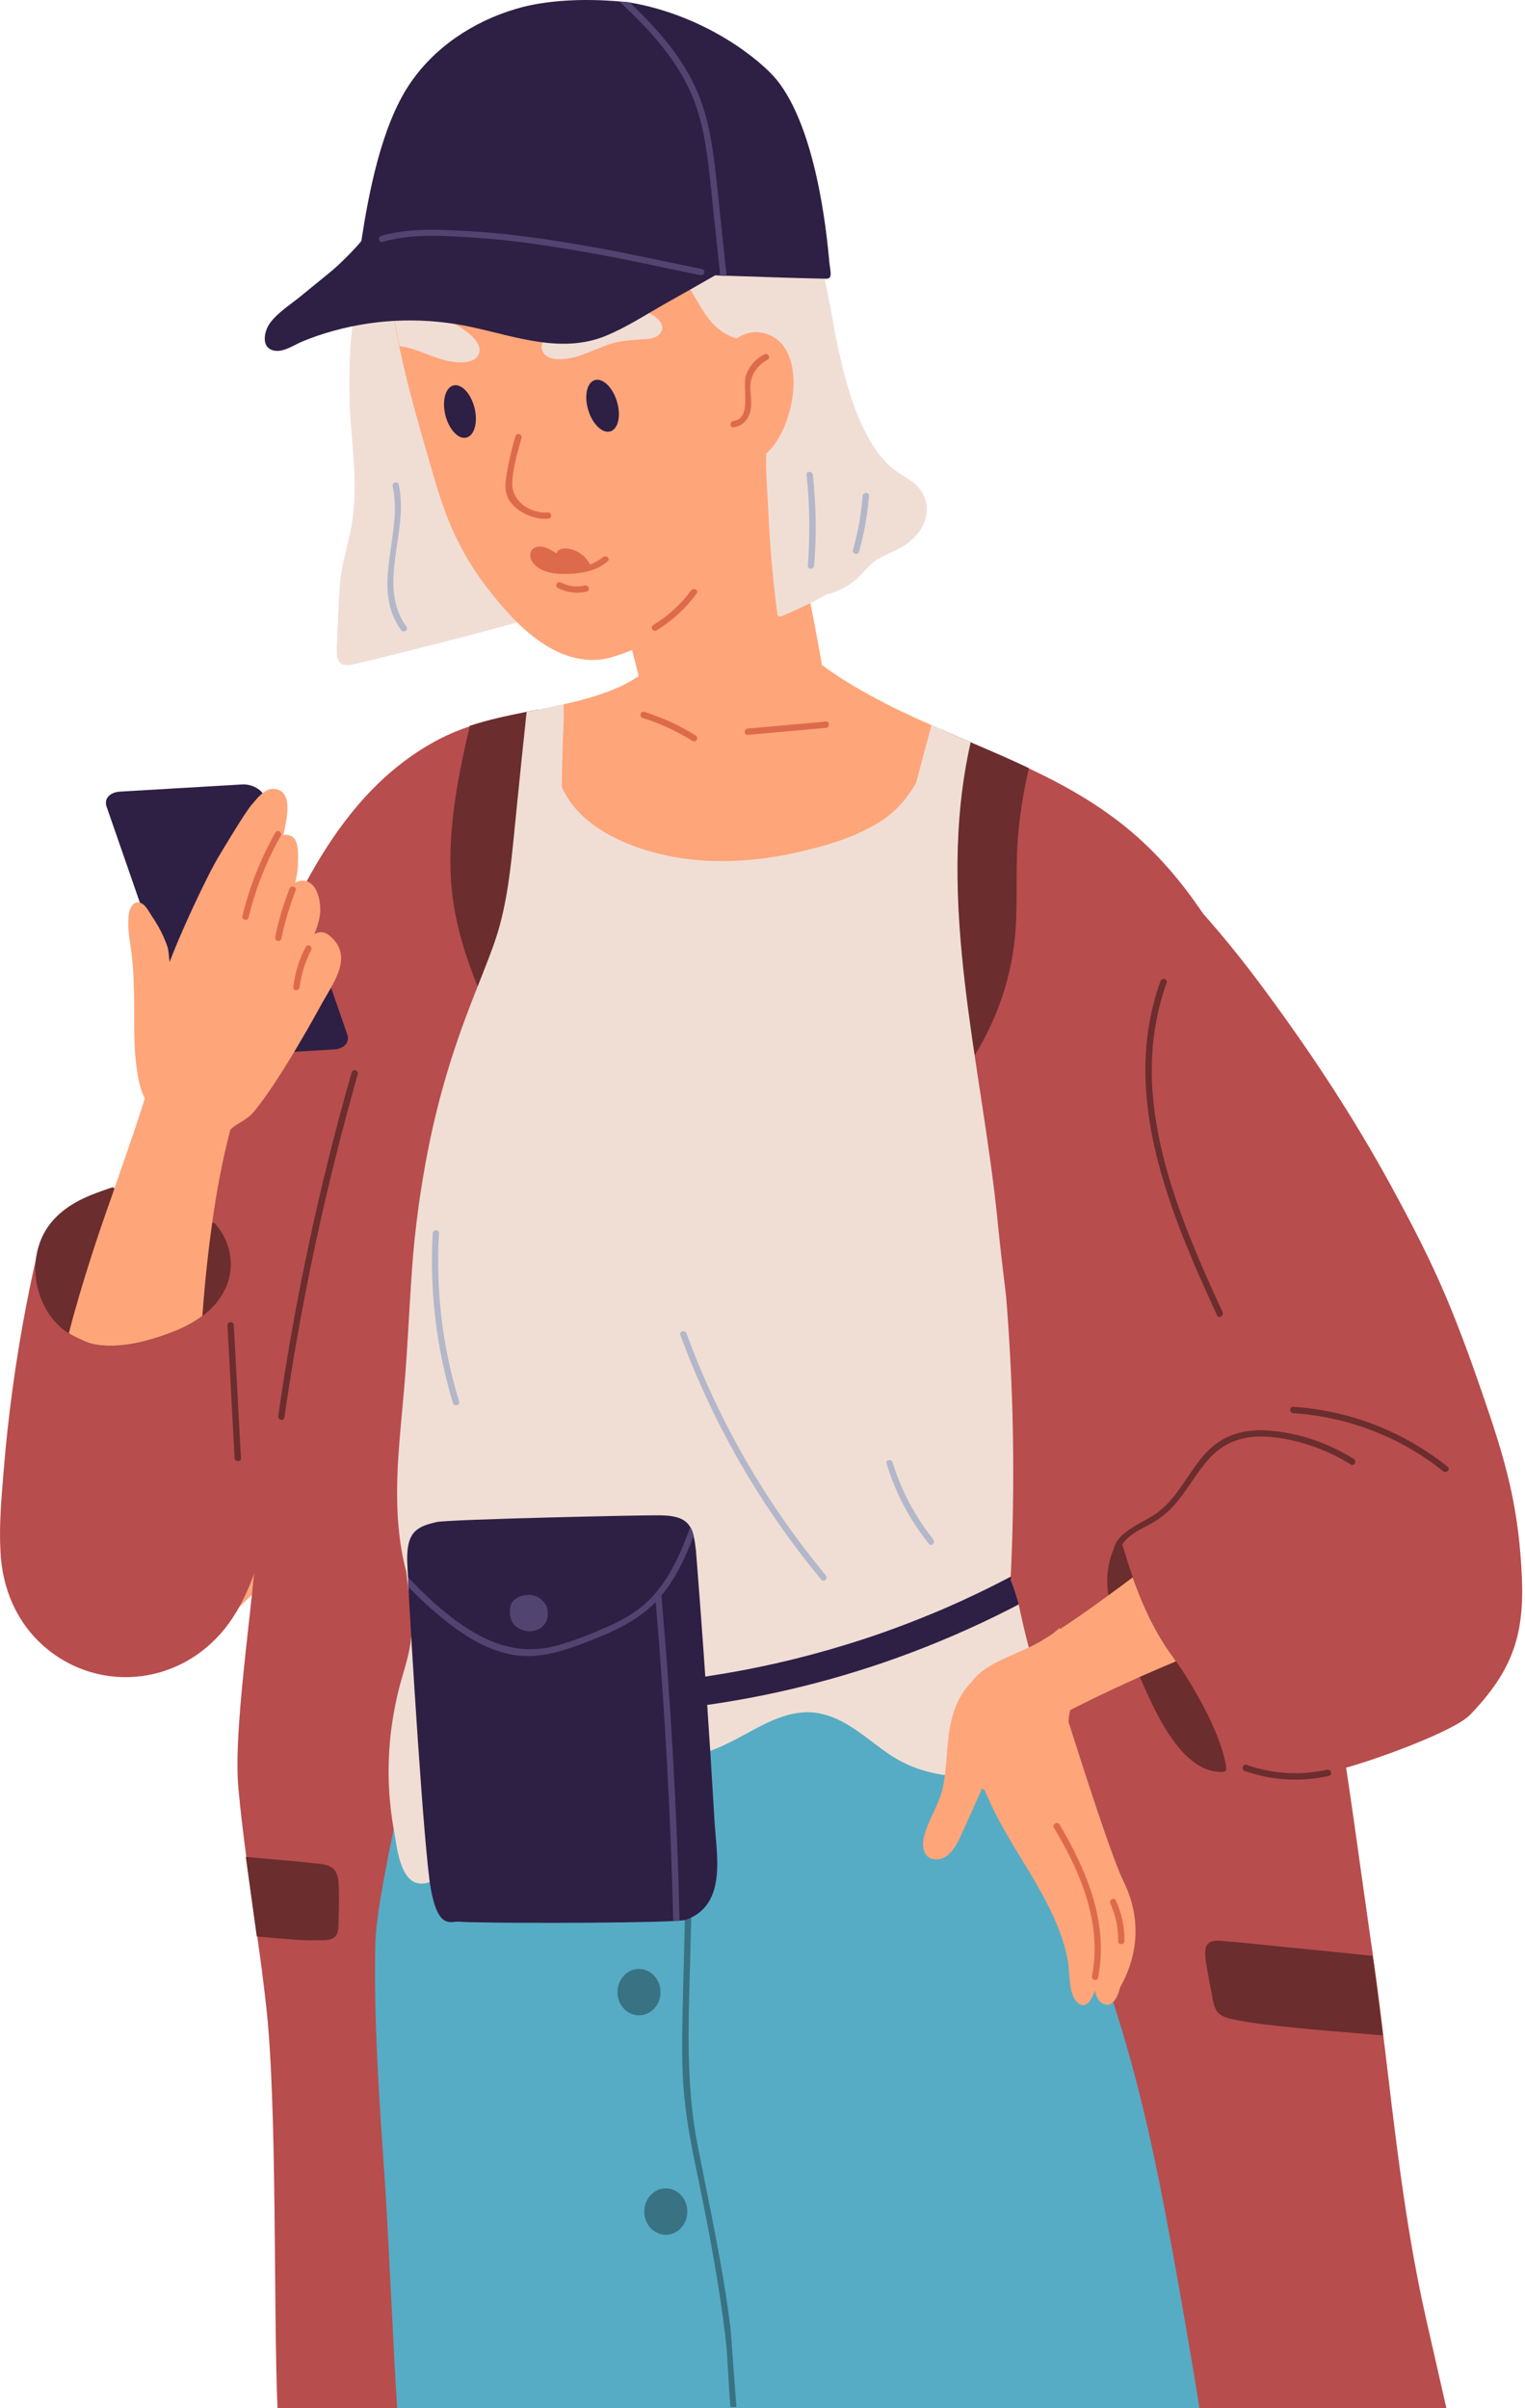 <svg xmlns:xlink="http://www.w3.org/1999/xlink" xmlns="http://www.w3.org/2000/svg" width="209" height="330" viewBox="0 0 209 330" fill="none"><path d="M150.403 111.657C151.588 112.409 152.744 113.248 153.814 114.144C153.959 113.739 154.653 113.797 154.653 114.288C154.653 114.462 154.653 114.664 154.653 114.838C157.168 117.006 159.481 119.435 161.765 121.805C165.523 125.737 168.993 129.901 172.26 134.238C179.083 143.345 185.357 152.77 190.792 162.774C193.452 167.66 196.026 172.604 198.194 177.75C200.333 182.81 202.155 187.985 203.918 193.189C206.723 201.458 208.168 207.327 208.573 216.087C208.92 224.067 207.272 228.953 201.49 234.967C198.975 237.598 184.547 242.57 182.379 242.686C180.037 242.802 182.379 246.155 180.066 245.866C178.505 245.664 176.944 245.259 176.018 243.871C175.093 242.513 174.978 240.749 174.891 239.159C174.631 233.752 173.908 228.432 173.098 223.084C172.202 217.215 171.161 211.374 170.149 205.505C169.137 199.752 168.27 193.941 167.085 188.245C164.801 177.172 160.724 166.532 158.469 155.459C157.37 150.139 157.081 144.79 156.445 139.384C155.78 133.775 154.855 128.166 154.277 122.557C154.045 120.244 153.872 117.931 153.814 115.618C153.785 115.561 153.785 115.532 153.785 115.474V115.214C152.571 114.173 151.299 113.219 149.94 112.38C149.506 112.12 149.94 111.368 150.403 111.657Z" fill="#B84D4D"></path><path d="M46.177 88.471C46.322 85.608 46.379 82.746 46.611 79.913C46.842 77.282 47.651 74.853 48.143 72.251C49.27 66.498 48.056 60.426 47.912 54.615C47.796 49.671 48.027 44.727 49.155 39.899C49.155 39.667 49.184 39.465 49.184 39.234C49.242 38.164 49.328 37.065 49.444 35.995C50.427 27.033 53.405 18.157 59.852 11.883C66.704 5.204 76.708 3.499 85.034 7.575C90.557 6.939 96.368 8.009 100.791 11.652C106.314 16.191 109.292 24.084 111.229 30.907C112.703 36.024 113.657 41.257 114.611 46.519C115.652 51.434 116.953 56.754 119.642 61.062C120.307 62.103 121.088 63.086 122.013 63.924C122.967 64.763 124.094 65.312 125.106 66.064C126.61 67.249 127.333 68.955 126.899 70.834C126.465 72.771 124.962 74.217 123.285 75.142C122.273 75.72 121.145 76.067 120.162 76.703C119.093 77.397 118.399 78.438 117.474 79.276C116.028 80.549 114.091 81.474 112.125 81.647C110.188 82.688 108.366 83.151 107.412 82.254C107.239 82.081 107.817 81.185 108.569 80.115C108.222 79.479 108.019 78.727 107.875 77.918C107.788 77.368 108.627 77.137 108.713 77.686C108.8 78.207 108.887 78.843 109.089 79.392C110.13 77.918 111.258 76.385 111.055 76.125C110.506 76.212 109.928 76.27 109.292 76.241C107.094 76.125 104.579 75.373 102.353 75.865C102.353 75.923 102.324 75.952 102.324 76.01C101.977 77.021 100.589 77.166 99.779 77.368C96.773 78.207 93.766 79.016 90.73 79.855C85.902 81.185 81.073 82.515 76.216 83.816C75.204 84.105 74.192 84.365 73.181 84.654C70.174 85.464 67.138 86.302 64.131 87.112C62.715 87.487 50.572 90.581 48.374 91.044C46.264 91.506 46.09 90.292 46.177 88.471Z" fill="#F0DED5"></path><path d="M5.237 206.518C5.324 204.638 5.497 202.759 5.757 200.909C5.902 199.81 6.104 198.74 6.307 197.642C6.451 196.919 6.509 196.052 6.943 195.416C7.521 194.548 8.504 194.519 9.429 194.808C11.193 195.329 12.928 196.428 14.575 197.266C18.16 199.087 26.198 196.081 29.639 198.191C33.513 200.562 36.548 195.618 40.191 198.336C41.261 199.145 38.833 212.589 38.717 214.093C38.63 215.076 38.023 215.827 37.098 216.03C34.351 218.69 31.662 221.436 28.742 223.865C26.025 226.12 22.902 227.999 19.346 228.462C12.638 229.3 7.723 223.952 6.104 217.909C5.121 214.179 5.063 210.276 5.237 206.518Z" fill="#FFA57A"></path><path d="M8.19 213.774C9.578 216.608 12.816 192.524 15.765 193.565C21.113 195.444 27.127 200.88 35.425 206.864C35.367 215.914 31.811 236.123 32.678 245.115C32.967 248.237 33.343 251.331 33.748 254.424C34.211 258.067 34.731 261.681 35.251 265.324C35.685 268.389 36.09 271.425 36.437 274.518C38.027 288.049 37.452 316.411 38.031 330H198.228C197.273 325.837 196.348 321.673 195.394 317.539C192.532 304.818 191.144 291.865 189.583 278.913C189.149 275.27 188.687 271.627 188.166 268.013C188.079 267.261 187.964 266.539 187.848 265.787C186.721 258.038 184.581 241.906 183.193 234.215C185.13 235.285 187.53 233.492 194.18 227.999C197.447 225.31 201.177 234.042 200.656 230.11C200.309 227.507 199.789 224.934 199.066 222.419C197.852 213.283 195.915 204.262 193.457 195.415C189.93 182.723 185.42 170.32 180.505 158.09C176.168 147.277 171.976 136.146 165.615 126.316C162.637 121.69 159.139 117.411 154.918 113.855C150.725 110.328 145.955 107.61 141.011 105.297C140.924 105.268 140.866 105.239 140.78 105.181C138.235 103.967 135.633 102.868 133.031 101.741C132.077 101.336 131.152 100.931 130.198 100.527C129.359 100.151 128.492 99.775 127.654 99.428C127.596 99.399 127.567 99.399 127.509 99.37C121.785 96.826 116.205 94.05 111.29 90.147C111.318 89.916 111.203 89.627 110.885 89.627C110.798 89.627 110.711 89.627 110.625 89.627C110.48 89.54 110.335 89.569 110.191 89.627C105.189 89.569 100.216 89.453 95.215 89.453C93.017 89.453 91.427 89.974 89.635 91.275C87.9 92.518 86.194 93.646 84.199 94.484C81.944 95.409 79.631 96.045 77.26 96.566C76.885 96.653 76.537 96.739 76.162 96.797C75.352 96.971 74.572 97.115 73.762 97.288C73.213 97.404 72.692 97.491 72.172 97.606C69.541 98.127 66.939 98.676 64.423 99.515C63.007 99.977 61.619 100.556 60.26 101.249C46.093 108.622 39.819 124.408 34.066 138.314C30.944 145.889 27.329 153.175 23.426 160.374C19.668 167.342 15.794 174.281 12.7 181.567C9.751 188.477 7.525 195.733 6.918 203.25C6.629 206.749 6.6 210.536 8.19 213.774Z" fill="#B84D4D"></path><path d="M46.175 88.471C46.32 85.609 46.378 82.746 46.609 79.913C46.84 77.282 47.65 74.853 48.141 72.251C49.269 66.498 48.055 60.426 47.91 54.615C47.794 49.671 48.026 44.727 49.153 39.899C49.153 39.667 49.182 39.465 49.182 39.234C49.24 38.164 49.327 37.066 49.443 35.996C51.264 35.446 53.028 34.724 54.733 33.856C54.531 33.394 54.3 32.902 54.097 32.44C53.866 31.948 54.618 31.485 54.849 32.006C60.4 44.062 63.233 57.101 68.987 69.071C70.433 72.078 71.965 75.056 73.439 78.034C74.365 79.913 75.376 81.821 76.215 83.787C75.203 84.076 74.191 84.336 73.179 84.626C70.172 85.435 67.136 86.273 64.13 87.083C62.713 87.459 50.57 90.552 48.373 91.015C46.262 91.507 46.089 90.292 46.175 88.471Z" fill="#F0DED5"></path><path d="M52.768 299.238C53.173 305.049 54.028 324.218 54.432 330H164.385C163.055 321.673 161.159 310.774 159.569 302.505C157.776 293.138 155.637 283.828 152.687 274.75C146.934 256.969 135.427 239.564 137.22 220.193C137.624 220.106 137.74 219.47 137.249 219.355C137.22 219.355 137.191 219.355 137.162 219.326C137.075 219.239 136.902 219.21 136.757 219.239C131.495 217.967 126.233 216.695 120.971 215.423C101.513 210.681 81.42 205.65 62.02 200.649C62.164 199.984 62.309 199.319 62.454 198.654C62.569 198.104 61.731 197.873 61.615 198.423C58.984 210.334 60.806 206.287 59.678 218.43C58.146 234.967 51.641 257.721 51.438 266.394C51.207 277.352 52.016 288.309 52.768 299.238Z" fill="#56ACC4"></path><path d="M93.561 284.146C93.734 288.281 94.399 292.328 95.237 296.376C97.001 304.789 98.649 313.145 99.574 321.703C99.632 322.137 99.922 327.771 100.095 329.853C100.384 329.853 100.673 329.824 100.934 329.824C100.673 326.961 100.239 320.055 100.095 318.898C99.054 310.485 97.233 302.303 95.613 294.005C93.936 285.419 94.37 276.832 94.602 268.129C95.035 250.724 95.469 233.319 95.903 215.914C95.903 215.365 95.035 215.365 95.035 215.914C94.804 225.658 94.544 235.43 94.312 245.173C94.081 253.962 93.879 262.752 93.647 271.57C93.561 275.762 93.387 279.954 93.561 284.146Z" fill="#397282"></path><path d="M89.799 246.098C88.17 246.098 86.85 244.674 86.85 242.918C86.85 241.161 88.17 239.737 89.799 239.737C91.428 239.737 92.748 241.161 92.748 242.918C92.748 244.674 91.428 246.098 89.799 246.098Z" fill="#2E1F44"></path><path d="M87.574 276.165C85.946 276.165 84.625 274.741 84.625 272.985C84.625 271.229 85.946 269.805 87.574 269.805C89.203 269.805 90.523 271.229 90.523 272.985C90.523 274.741 89.203 276.165 87.574 276.165Z" fill="#397282"></path><path d="M91.248 306.233C89.62 306.233 88.299 304.809 88.299 303.053C88.299 301.296 89.62 299.873 91.248 299.873C92.877 299.873 94.197 301.296 94.197 303.053C94.197 304.809 92.877 306.233 91.248 306.233Z" fill="#397282"></path><path d="M111.28 100.151C111.164 100.266 111.078 100.382 110.962 100.498C110.817 100.584 110.644 100.671 110.499 100.729C110.413 100.758 110.297 100.787 110.21 100.845C109.661 101.018 109.083 101.163 108.504 101.278C108.071 101.365 107.637 101.423 107.232 101.51C107.059 101.539 106.914 101.539 106.741 101.567C105.613 101.683 104.486 101.741 103.387 101.799C101.363 101.886 99.368 101.943 97.373 102.146C94.858 102.406 92.372 102.811 89.856 103.013C89.625 101.857 89.365 100.729 89.133 99.573C88.266 95.583 87.312 91.622 86.271 87.719C86.242 87.632 86.242 87.574 86.213 87.487C85.722 85.666 85.057 83.787 84.71 81.936C84.421 80.317 85.057 79.103 85.866 77.802C87.803 74.65 89.943 71.644 91.331 68.117C92.776 64.445 93.528 60.455 93.933 56.465C94.395 52.157 94.569 47.82 94.569 43.455C94.54 38.626 94.28 33.769 93.817 28.999C93.788 28.796 93.788 28.623 93.759 28.421C93.759 28.276 93.788 28.189 93.846 28.131C93.644 27.64 94.309 27.206 94.511 27.698C97.229 34.347 99.715 41.142 101.941 47.994C106.365 61.553 109.863 75.46 112.379 89.598C112.899 92.576 113.391 95.554 113.824 98.532C112.812 98.821 111.945 99.399 111.28 100.151Z" fill="#FFA57A"></path><path d="M53.4 32.206C53.689 29.604 54.353 27.349 55.597 25.643C59.124 20.7 66.323 20.035 72.279 19.572C78.582 19.052 86.041 19.659 91.216 23.62C93.153 25.094 95.235 26.713 96.623 28.708C97.172 29.489 97.577 30.327 97.837 31.252C99.254 36.283 100.092 41.169 100.497 45.853C101.914 61.928 98.213 75.083 95.206 79.593C93.5 82.137 95.206 83.612 92.72 85.78C90.811 87.428 84.885 90.088 82.34 90.377C76.008 91.042 70.949 85.809 67.393 81.356C63.258 76.181 61.235 71.555 59.413 65.195C57.996 60.251 56.117 54.093 54.816 47.963C54.787 47.819 54.758 47.645 54.729 47.501C54.469 46.2 54.209 44.928 54.007 43.684C53.978 43.482 53.949 43.28 53.92 43.077C53.313 39.116 53.053 35.387 53.4 32.206Z" fill="#FFA57A"></path><path d="M127.506 99.342C127.564 99.371 127.593 99.371 127.651 99.4C128.489 99.776 129.356 100.152 130.195 100.499C131.149 100.904 132.074 101.308 133.028 101.713C135.63 102.841 138.232 103.939 140.777 105.154C140.863 105.182 140.921 105.24 141.008 105.269C140.285 108.392 139.765 111.543 139.504 114.752C139.186 118.8 139.447 122.848 139.215 126.895C138.839 133.69 136.555 140.224 132.768 145.861C133.115 147.076 133.288 148.348 133.173 149.678C133.144 150.227 132.276 150.227 132.305 149.678C132.392 148.695 132.305 147.741 132.103 146.816C131.756 147.191 131.12 146.7 131.438 146.266C131.583 146.093 131.698 145.89 131.814 145.717C130.946 142.941 129.212 140.368 127.969 137.737C126.147 133.834 125.771 129.555 125.54 125.305C125.077 116.574 125.742 107.842 127.506 99.342Z" fill="#6B2D2D"></path><path d="M64.394 99.458C66.909 98.619 69.54 98.07 72.142 97.549C72.692 97.434 73.212 97.347 73.732 97.231C73.443 102.522 73.067 107.813 72.721 113.075C72.374 118.568 72.2 124.119 71.651 129.613C71.333 132.909 70.552 136.523 67.719 138.489C68.355 140.194 68.962 141.929 69.511 143.664C69.685 144.184 68.846 144.416 68.673 143.895C68.152 142.218 67.545 140.541 66.909 138.922C66.533 138.922 66.302 138.402 66.62 138.171C65.84 136.176 65.03 134.152 64.307 132.128C62.948 128.312 62.023 124.38 61.792 120.332C61.416 113.306 62.775 106.31 64.394 99.458Z" fill="#6B2D2D"></path><path d="M80.619 56.197C80.029 54.257 80.43 52.416 81.514 52.087C82.599 51.757 83.957 53.062 84.547 55.002C85.137 56.942 84.736 58.782 83.651 59.112C82.567 59.442 81.209 58.137 80.619 56.197Z" fill="#2E1F44"></path><path d="M61.04 56.897C61.532 58.863 62.833 60.251 63.931 59.962C65.03 59.673 65.522 57.851 65.03 55.885C64.538 53.919 63.237 52.532 62.139 52.821C61.04 53.11 60.549 54.931 61.04 56.897Z" fill="#2E1F44"></path><path d="M29.032 144.79L45.772 143.807C47.16 143.72 47.969 142.824 47.594 141.754L36.318 109.257C35.942 108.216 34.554 107.407 33.167 107.494L16.427 108.477C15.039 108.563 14.229 109.46 14.605 110.529L25.881 143.026C26.228 144.096 27.644 144.877 29.032 144.79Z" fill="#2E1F44"></path><path d="M69.481 64.705C69.771 63.028 70.146 61.409 70.638 59.79C70.782 59.241 71.621 59.472 71.476 60.022C70.927 61.93 70.349 63.953 70.204 65.948C70.002 68.637 72.604 70.401 75.119 70.227C75.669 70.198 75.669 71.066 75.119 71.095C73.067 71.239 70.407 70.054 69.539 68.059C69.077 67.018 69.308 65.804 69.481 64.705Z" fill="#DD6B4B"></path><path d="M76.883 79.826C77.924 80.347 79.022 80.491 80.15 80.231C80.699 80.115 80.93 80.954 80.381 81.07C79.022 81.388 77.692 81.214 76.449 80.578C75.958 80.318 76.391 79.566 76.883 79.826Z" fill="#DD6B4B"></path><path d="M76.445 44.609C77.978 43.511 79.857 43.019 81.678 42.701C82.719 42.528 83.789 42.325 84.859 42.325C84.887 42.325 84.887 42.325 84.916 42.325C86.651 42.181 88.733 42.441 90.092 43.655C90.901 44.378 91.046 45.419 90.063 46.055C89.398 46.459 88.53 46.459 87.808 46.517C86.622 46.604 85.437 46.662 84.28 46.951C82.083 47.5 80.117 48.773 77.891 49.119C76.763 49.293 74.855 49.408 74.335 48.079C73.814 46.749 75.549 45.274 76.445 44.609Z" fill="#F0DED5"></path><path d="M54.878 43.02C54.907 43.02 54.936 43.02 54.936 43.02C56.006 43.02 57.105 43.164 58.145 43.309C59.996 43.569 61.875 44.003 63.436 45.072C64.362 45.709 66.154 47.125 65.634 48.455C65.142 49.785 63.234 49.727 62.106 49.583C59.851 49.294 57.856 48.079 55.659 47.588C55.37 47.53 55.052 47.472 54.763 47.443C54.502 46.142 54.242 44.87 54.04 43.627C54.011 43.425 53.982 43.222 53.953 43.02C54.242 42.991 54.56 42.991 54.878 43.02Z" fill="#F0DED5"></path><path d="M55.6 24.082C59.128 19.485 66.327 18.878 72.282 18.415C76.417 18.097 81.014 18.242 85.148 19.398C88.386 17.23 92.868 17.519 96.395 19.022C100.529 20.786 103.681 24.226 105.994 27.754C108.393 31.425 110.128 35.82 109.984 40.157C109.984 40.59 109.926 41.053 109.81 41.487C110.157 41.429 110.533 41.747 110.273 42.094C108.596 44.32 106.37 46.17 103.536 46.546C100.703 46.893 98.39 45.534 96.8 43.25C95.181 40.937 91.22 33.42 90.15 32.408C88.155 30.529 85.727 29.112 83.067 28.216C77.4 26.279 71.242 26.568 65.459 27.869C62.655 28.505 59.995 29.604 57.191 30.24C55.889 30.529 54.588 30.529 53.374 30.182C53.692 27.754 54.386 25.672 55.6 24.082Z" fill="#F0DED5"></path><path d="M75.029 108.074C75.087 104.546 75.174 100.73 76.013 97.29C76.041 97.116 76.099 96.914 76.157 96.74C76.533 96.653 76.88 96.596 77.256 96.509C79.626 95.989 81.939 95.353 84.195 94.427C86.189 93.618 87.895 92.49 89.63 91.218C91.394 89.917 93.013 89.425 95.21 89.397C100.212 89.368 105.185 89.483 110.186 89.57C110.302 89.512 110.475 89.483 110.62 89.57C110.707 89.57 110.794 89.57 110.88 89.57C111.198 89.57 111.343 89.859 111.285 90.091C116.258 94.022 121.896 96.827 127.649 99.371C128.488 99.747 129.355 100.123 130.193 100.47C130.136 100.759 130.107 101.048 130.078 101.337C129.095 109.201 127.562 117.007 125.828 124.756C124.931 128.746 124.006 132.764 123.081 136.754C122.243 140.281 121.317 143.809 119.814 147.134C117.067 153.176 112.413 159.45 106.63 162.891C101.05 166.215 94.429 166.071 89.514 161.676C84.166 156.906 82.229 149.215 80.291 142.594C78.123 135.193 76.475 127.647 75.637 120.014C75.145 116.053 74.943 112.064 75.029 108.074Z" fill="#FFA57A"></path><path d="M54.505 201.109C54.737 196.57 55.286 192.089 55.604 187.55C55.951 183.068 56.327 174.337 56.818 169.856C59.392 145.541 66.33 134.872 68.499 126.777C69.829 121.833 70.205 116.658 70.725 111.569C71.188 106.886 71.679 102.231 72.171 97.547C73.876 97.2 75.582 96.882 77.259 96.506C77.201 97.345 77.288 98.357 77.259 98.79C77.201 99.918 77.143 101.046 77.115 102.173C77.057 104.052 76.999 105.932 76.999 107.811C79.746 114.287 88.65 117.178 95.069 117.814C99.55 118.248 104.06 117.901 108.455 116.976C112.618 116.08 117.071 114.865 120.685 112.552C122.795 111.194 124.356 109.372 125.542 107.29C126.236 104.66 126.959 102.029 127.652 99.397C129.445 100.178 131.237 100.959 133.03 101.71C128.057 123.712 134.678 146.061 136.789 168.005C137.078 171.07 137.858 177.373 137.887 177.662C138.928 190.412 139.13 203.22 138.523 215.999C138.523 216.173 138.523 216.317 138.494 216.491C138.437 217.821 138.35 219.179 138.263 220.509C138.09 223.025 137.916 225.569 137.685 228.084C137.656 228.258 137.569 228.46 137.367 228.489C132.481 229.559 127.71 228.402 123.027 227.101C122.419 226.928 121.812 226.754 121.205 226.581C119.499 226.118 117.765 225.656 116.03 225.309C114.816 225.077 113.572 224.875 112.329 224.788C109.554 224.586 106.778 224.731 104.003 225.02C98.422 225.627 92.929 226.87 87.32 227.217C82.058 227.535 77.086 226.812 72.257 224.644C69.279 223.314 66.417 221.839 63.179 221.348C61.791 221.145 60.143 220.827 59.478 219.613C57.397 219.642 56.269 217.242 55.662 215.247C55.517 214.814 55.431 214.38 55.344 214.004C54.419 209.783 54.303 205.417 54.505 201.109Z" fill="#F0DED5"></path><path d="M102.492 99.832C106.048 99.514 109.633 99.196 113.19 98.878C113.739 98.82 113.739 99.687 113.19 99.745C109.633 100.063 106.048 100.381 102.492 100.699C101.914 100.757 101.914 99.89 102.492 99.832Z" fill="#DD6B4B"></path><path d="M88.299 97.548C90.785 98.329 93.127 99.398 95.353 100.786C95.816 101.075 95.382 101.827 94.919 101.538C92.78 100.208 90.496 99.138 88.067 98.387C87.547 98.213 87.778 97.375 88.299 97.548Z" fill="#DD6B4B"></path><path d="M53.493 238.088C53.724 235.92 54.1 233.78 54.621 231.641C55.141 229.501 55.922 227.42 56.24 225.251C56.731 221.897 56.008 218.573 55.661 215.248C55.546 214.091 55.459 212.935 55.488 211.778C55.575 208.396 56.587 205.013 59.362 202.873C62.196 200.705 65.867 200.156 69.308 199.635C78.357 198.334 87.493 197.611 96.629 197.669C105.795 197.727 115.046 198.594 124.038 200.474C127.768 201.254 131.613 202.44 134.388 205.186C135.574 206.372 136.528 207.817 137.048 209.407C137.511 210.911 137.569 212.501 137.8 214.033C137.916 214.756 138.06 215.45 138.32 216.086C138.378 216.202 138.436 216.346 138.494 216.462C138.841 217.127 139.506 219.411 139.593 219.787C141.269 227.853 143.785 235.688 147.139 243.205C147.254 243.495 147.11 243.87 146.763 243.841C142.05 243.726 137.308 243.639 132.596 243.495C128.577 243.379 125.108 242.598 121.754 240.314C118.892 238.348 116.203 235.717 112.733 234.879C108.917 233.925 105.39 235.862 102.123 237.654C98.856 239.447 95.733 240.921 91.946 240.979C89.575 241.008 87.262 240.864 84.92 241.268C82.781 241.644 80.67 242.338 78.675 243.263C74.656 245.085 71.1 247.774 67.747 250.607C66.012 252.081 64.306 253.614 62.571 255.146C61.328 256.245 59.969 257.748 58.292 258.066C54.852 258.702 54.418 253.151 54.013 250.954C53.233 246.733 53.059 242.396 53.493 238.088Z" fill="#F0DED5"></path><path d="M73.728 74.91C74.537 74.794 75.405 75.257 76.243 75.835C76.417 75.373 76.908 75.083 77.718 75.17C79.077 75.315 80.233 76.153 80.869 77.338C81.534 77.107 82.141 76.76 82.662 76.327C83.095 75.98 83.703 76.587 83.269 76.934C81.765 78.206 79.915 78.553 78.007 78.64C76.388 78.726 74.046 78.553 73.005 77.049C72.398 76.269 72.6 75.055 73.728 74.91Z" fill="#DD6B4B"></path><path d="M76.098 231.15C76.185 231.15 76.3 231.15 76.387 231.15C76.185 230.658 76.011 230.167 75.809 229.675C75.606 229.155 76.445 228.923 76.647 229.444C76.879 230.022 77.11 230.571 77.312 231.15C90.438 231.179 103.506 229.213 116.054 225.338C120.622 223.951 125.075 222.274 129.469 220.395C132.476 219.093 135.425 217.677 138.345 216.144C138.403 216.116 138.49 216.087 138.547 216.029C138.547 216.202 138.547 216.347 138.519 216.52C138.865 217.185 139.53 219.469 139.617 219.845C139.184 220.076 138.75 220.308 138.287 220.539C133.343 223.054 128.255 225.252 123.051 227.131C113.365 230.629 103.275 232.971 93.011 234.128C88.241 234.677 83.442 234.908 78.642 234.908C79.162 236.614 79.625 238.349 80.001 240.112C80.117 240.662 79.278 240.893 79.162 240.344C78.758 238.522 78.295 236.701 77.717 234.908C77.514 234.908 77.283 234.908 77.081 234.908C76.531 234.908 76.531 234.041 77.081 234.041C77.197 234.041 77.312 234.041 77.428 234.041C77.197 233.347 76.965 232.682 76.705 232.017C76.503 232.017 76.3 232.017 76.098 232.017C75.52 231.988 75.52 231.121 76.098 231.15Z" fill="#2E1F44"></path><path d="M105.066 61.149C105.211 59.357 106.483 58.721 107.813 57.882C109.085 57.102 109.981 58.518 110.878 59.472C112.294 61.005 113.508 62.711 114.694 64.445C116.776 67.51 118.857 67.481 118.973 68.03C119.349 69.996 120.043 72.367 119.811 74.42C119.609 76.241 118.25 77.629 117.036 78.728C114.116 81.388 110.531 82.949 107.032 84.481C106.859 84.568 106.57 84.394 106.541 84.192C105.876 79.104 105.442 74.015 105.24 68.869C105.095 66.353 104.864 63.665 105.066 61.149Z" fill="#F0DED5"></path><path d="M99.866 46.778C100.039 46.547 100.3 46.605 100.473 46.778C101.745 45.593 103.596 45.13 105.388 45.882C108.424 47.125 108.973 50.883 108.684 53.775C108.366 56.926 106.92 61.147 104.029 62.882C102.873 63.576 101.34 63.72 100.184 62.911C98.97 62.044 98.594 60.367 98.247 59.008C97.206 54.816 97.061 50.305 99.866 46.778Z" fill="#FFA57A"></path><path d="M100.531 57.681C103.076 57.363 101.717 53.142 102.208 51.523C102.613 50.222 103.538 49.181 104.752 48.545C105.244 48.285 105.678 49.036 105.186 49.297C104.059 49.904 103.22 50.887 102.931 52.13C102.642 53.402 103.104 54.703 102.902 56.004C102.7 57.363 101.89 58.375 100.502 58.548C99.982 58.635 99.982 57.768 100.531 57.681Z" fill="#DD6B4B"></path><path d="M89.547 85.636C91.571 84.393 93.335 82.803 94.722 80.895C95.04 80.461 95.792 80.895 95.474 81.329C93.971 83.381 92.12 85.058 89.981 86.388C89.489 86.677 89.055 85.926 89.547 85.636Z" fill="#DD6B4B"></path><path d="M37.068 44.177C38.109 42.818 39.699 41.806 41.029 40.737C42.475 39.551 43.949 38.366 45.424 37.152C46.869 35.966 49.471 33.22 49.529 32.988C50.541 26.367 52.276 17.376 56.035 11.68C59.446 6.505 64.853 2.949 70.722 1.214C74.769 -0 80.002 -0.231 84.946 0.202C85.409 0.231 85.9 0.26 86.363 0.347C96.858 2.168 104.375 8.355 106.486 10.986C111.805 17.636 113.28 31.543 113.656 35.908C113.8 37.267 114.176 38.279 113.135 38.192C109.724 38.135 104.924 37.961 99.633 37.788C99.344 37.788 99.055 37.759 98.766 37.759C98.506 37.759 98.275 37.73 98.014 37.73C95.788 39.002 93.562 40.274 91.336 41.517C88.56 43.078 85.814 44.9 82.865 46.085C76.938 48.427 70.779 46.172 64.882 44.871C58.55 43.454 51.958 43.599 45.713 45.334C44.238 45.738 42.793 46.23 41.405 46.808C40.364 47.242 39.034 48.167 37.849 48.08C35.652 47.907 36.143 45.362 37.068 44.177Z" fill="#2E1F44"></path><path d="M52.248 32.325C56.035 31.226 60.141 31.458 64.044 31.66C68.092 31.891 72.111 32.383 76.1 32.99C84.369 34.291 88.012 35.216 96.223 36.864C96.772 36.98 96.541 37.818 95.992 37.703C88.157 36.112 84.89 35.274 76.997 34.002C72.978 33.337 68.959 32.817 64.882 32.556C60.835 32.296 56.44 31.978 52.508 33.135C51.93 33.337 51.699 32.498 52.248 32.325Z" fill="#524470"></path><path d="M55.945 211.807C56.35 209.581 57.738 209.06 59.819 208.569C61.467 208.193 88.818 207.586 90.611 207.643C92.808 207.701 93.964 208.164 94.6 209.263C94.803 209.61 94.947 210.014 95.063 210.477C95.207 211.055 95.294 211.72 95.381 212.501C96.364 224.846 97.203 237.22 97.925 249.566C98.186 254.134 99.689 261.015 94.022 263.068C93.906 263.096 93.617 263.154 93.155 263.183C92.895 263.212 92.606 263.212 92.287 263.241C86.1 263.559 65.775 263.559 62.913 263.328C61.757 263.241 60.08 264.484 59.039 258.817C58.085 253.556 56.234 222.88 55.974 217.445C55.945 217.069 55.945 216.809 55.945 216.693C55.945 216.491 55.945 216.317 55.916 216.115C55.858 214.698 55.685 213.195 55.945 211.807Z" fill="#2E1F44"></path><path d="M55.922 216.116C55.922 216.318 55.951 216.492 55.951 216.694C55.951 216.81 55.98 217.07 55.98 217.446C56.992 218.516 58.032 219.527 59.131 220.482C62.167 223.141 65.665 225.744 69.655 226.64C73.992 227.623 78.155 225.917 82.116 224.327C85.036 223.141 87.696 221.725 89.864 219.528C91.107 234.07 91.917 248.642 92.264 263.242C92.582 263.213 92.871 263.213 93.131 263.184C92.784 248.324 91.946 233.463 90.645 218.631C90.876 218.371 91.079 218.082 91.31 217.793C92.958 215.567 94.085 213.022 95.068 210.449C94.953 209.958 94.808 209.553 94.606 209.235C93.334 212.733 91.83 216.26 89.228 218.978C87.58 220.713 85.556 221.898 83.388 222.852C81.104 223.864 78.675 224.847 76.247 225.512C70.696 227.016 65.983 224.818 61.646 221.436C59.825 220.019 58.119 218.429 56.529 216.752C56.327 216.578 56.124 216.347 55.922 216.116Z" fill="#524470"></path><path d="M84.92 0.233C89.777 4.773 94.114 9.572 95.906 16.193C96.976 20.125 97.265 24.23 97.699 28.278C98.046 31.458 98.364 34.61 98.711 37.79C99 37.79 99.289 37.819 99.578 37.819C99.202 34.263 98.826 30.706 98.451 27.121C98.017 23.218 97.699 19.257 96.6 15.47C94.837 9.283 90.818 4.657 86.337 0.378C85.845 0.32 85.382 0.262 84.92 0.233Z" fill="#524470"></path><path d="M94.086 182.724C98.51 194.78 104.986 205.998 113.168 215.857C113.515 216.291 112.908 216.898 112.561 216.464C104.263 206.461 97.729 195.127 93.248 182.955C93.045 182.406 93.884 182.204 94.086 182.724Z" fill="#B3B7C9"></path><path d="M122.326 200.389C123.512 204.234 125.391 207.79 127.906 210.942C128.253 211.375 127.646 211.983 127.299 211.549C124.697 208.282 122.731 204.61 121.517 200.591C121.314 200.071 122.153 199.84 122.326 200.389Z" fill="#B3B7C9"></path><path d="M59.3 168.99C59.329 168.441 60.196 168.441 60.167 168.99C59.705 176.796 60.63 184.545 62.914 192.033C63.087 192.582 62.249 192.785 62.076 192.264C59.791 184.718 58.866 176.854 59.3 168.99Z" fill="#B3B7C9"></path><path d="M70.55 219.182C71.215 218.632 72.169 218.459 73.008 218.603C74.135 218.806 75.09 219.875 75.061 220.945C75.147 221.668 74.916 222.42 74.251 222.969C72.835 224.126 70.261 223.432 69.943 221.552C69.799 220.656 69.828 219.76 70.55 219.182Z" fill="#524470"></path><path d="M25.216 221.522C26.285 215.335 26.43 209.032 25.621 202.816C25.563 202.266 26.43 202.266 26.488 202.816C27.297 209.119 27.124 215.479 26.054 221.753C25.939 222.302 25.1 222.071 25.216 221.522Z" fill="#DD6B4B"></path><path d="M159.046 134.44C159.22 133.92 160.058 134.151 159.885 134.672C154.362 150.053 161.157 165.867 167.546 179.803C167.777 180.295 167.026 180.757 166.794 180.237C160.318 166.128 153.437 150.053 159.046 134.44Z" fill="#6B2D2D"></path><path d="M177.234 192.784C184.983 193.275 192.326 196.138 198.398 200.995C198.831 201.342 198.224 201.949 197.791 201.602C191.921 196.918 184.751 194.143 177.234 193.651C176.685 193.622 176.685 192.755 177.234 192.784Z" fill="#6B2D2D"></path><path d="M158.435 207.412C161.268 205.417 162.685 202.092 164.882 199.519C167.224 196.773 170.231 195.761 173.816 196.021C177.979 196.339 182.027 197.727 185.554 199.924C186.017 200.213 185.583 200.965 185.121 200.676C181.911 198.681 178.297 197.38 174.539 196.946C170.925 196.541 167.889 197.322 165.489 200.126C163.726 202.179 162.483 204.608 160.632 206.574C159.649 207.615 158.522 208.395 157.249 209.06C155.544 209.927 152.595 211.431 153.722 213.859C153.954 214.351 153.202 214.814 152.97 214.293C151.207 210.506 156.151 209.002 158.435 207.412Z" fill="#6B2D2D"></path><path d="M152.859 211.75C153.061 211.345 153.668 211.143 153.813 211.634C154.275 213.167 154.738 214.67 155.258 216.144C156.53 219.73 158.063 223.199 160.289 226.379C160.578 226.813 160.896 227.247 161.185 227.651C163.672 231.208 167.546 237.915 168.066 242.368C168.095 242.599 167.835 242.801 167.632 242.801C161.908 243.119 158.207 234.33 156.212 229.791C155.952 229.213 155.692 228.634 155.432 228.085C154.044 225.165 152.454 222.332 151.991 219.094C151.962 218.949 151.933 218.775 151.904 218.602C151.557 216.376 151.789 213.947 152.859 211.75Z" fill="#6B2D2D"></path><path d="M136.414 228.665C137.512 231.585 138.64 234.505 139.738 237.396C139.854 237.685 140.143 237.859 140.403 237.685C145.55 234.794 150.812 232.192 156.189 229.792C157.837 229.069 159.514 228.347 161.162 227.653C160.873 227.219 160.555 226.785 160.266 226.381C158.04 223.171 156.507 219.731 155.235 216.146C154.108 216.984 153.009 217.823 151.881 218.632C147.024 222.188 142.051 225.6 136.616 228.173C136.471 228.231 136.356 228.491 136.414 228.665Z" fill="#FFA57A"></path><path d="M126.636 251.648C127.243 249.306 128.689 247.34 129.209 244.97C129.701 242.686 129.701 240.315 129.99 238.002C130.221 236.065 130.684 234.128 131.667 232.422C132.072 231.728 132.534 231.092 133.113 230.543C134.442 228.634 136.784 227.651 138.837 226.726C141.092 225.714 143.463 224.76 145.227 223.054C145.284 223.488 145.487 223.893 145.92 224.211C146.296 224.471 146.643 224.673 147.048 224.818C147.395 225.946 147.742 227.073 148.089 228.23C148.233 231.526 146.499 233.26 146.441 235.949C147.742 239.997 152.137 254.019 154.016 257.893C156.358 262.693 156.097 267.781 153.495 272.349C153.206 273.737 152.281 275.472 150.864 274.373C150.402 273.997 150.199 273.39 150.055 272.783C149.679 273.824 148.985 275.269 147.915 274.604C146.383 273.65 146.643 270.412 146.383 268.909C145.602 264.312 143.261 260.177 140.89 256.216C138.75 252.689 136.524 249.191 134.992 245.374C134.76 245.201 134.616 245.085 134.616 245.027C133.662 247.167 132.708 249.306 131.725 251.446C131.089 252.863 130.106 254.8 128.284 254.8C126.521 254.771 126.289 252.978 126.636 251.648Z" fill="#FFA57A"></path><path d="M145.2 250.001C148.958 256.361 151.965 263.503 150.491 271.02C150.375 271.569 149.536 271.338 149.652 270.788C151.069 263.531 148.091 256.564 144.448 250.463C144.159 249.972 144.911 249.538 145.2 250.001Z" fill="#DD6B4B"></path><path d="M152.919 260.409C153.728 262.172 154.133 264.051 154.104 265.989C154.104 266.538 153.237 266.538 153.237 265.989C153.266 264.196 152.919 262.49 152.167 260.842C151.936 260.351 152.687 259.917 152.919 260.409Z" fill="#DD6B4B"></path><path d="M170.844 241.847C174.429 243.09 178.187 243.322 181.888 242.512C182.438 242.397 182.669 243.235 182.119 243.351C178.274 244.218 174.342 243.987 170.613 242.686C170.092 242.483 170.323 241.645 170.844 241.847Z" fill="#6B2D2D"></path><path d="M167.348 265.961C170.355 266.193 173.362 266.54 176.369 266.829C180.301 267.205 184.204 267.609 188.107 268.014C188.627 271.657 189.09 275.271 189.523 278.914C184.204 278.451 178.884 278.075 173.593 277.439C172.263 277.295 170.933 277.092 169.603 276.832C168.678 276.63 167.493 276.485 166.857 275.705C166.278 274.982 166.192 273.796 166.018 272.929C165.729 271.541 165.498 270.182 165.266 268.795C165.006 266.829 165.18 265.759 167.348 265.961Z" fill="#6B2D2D"></path><path d="M35.045 254.569C37.994 254.829 40.943 255.089 43.892 255.407C46.031 255.639 46.378 256.737 46.436 258.617C46.465 259.976 46.465 261.305 46.407 262.635C46.378 263.474 46.494 264.63 46.031 265.266C45.54 265.931 44.383 265.874 43.487 265.874C42.215 265.902 40.914 265.845 39.613 265.729C38.138 265.613 36.664 265.498 35.189 265.353C34.698 261.71 34.178 258.096 33.686 254.453C34.178 254.482 34.611 254.54 35.045 254.569Z" fill="#6B2D2D"></path><path d="M53.806 66.642C53.69 66.092 54.529 65.861 54.644 66.41C56.119 72.742 51.551 80.172 55.714 85.897C56.032 86.359 55.281 86.793 54.962 86.331C50.684 80.433 55.309 73.089 53.806 66.642Z" fill="#B3B7C9"></path><path d="M111.405 65.08C111.839 69.215 111.926 73.378 111.579 77.513C111.521 78.062 110.654 78.062 110.712 77.513C111.03 73.349 110.972 69.215 110.538 65.08C110.48 64.502 111.348 64.531 111.405 65.08Z" fill="#B3B7C9"></path><path d="M116.894 75.372C117.588 72.943 118.021 70.486 118.224 67.97C118.281 67.421 119.149 67.421 119.091 67.97C118.889 70.572 118.426 73.088 117.732 75.603C117.588 76.124 116.749 75.892 116.894 75.372Z" fill="#B3B7C9"></path><path d="M0.495 201.631C0.785 197.959 1.189 194.288 1.681 190.616C2.519 184.429 3.618 178.27 5.006 172.17C5.353 172.343 5.7 172.517 6.047 172.632C6.74 172.864 7.579 172.835 8.36 172.661C9.689 173.644 10.846 174.83 12.031 176.015C13.13 177.085 14.2 178.184 15.298 179.224C16.484 180.381 17.785 181.537 19.462 181.855C22.873 182.491 25.822 180.063 27.788 177.576C28.569 176.565 30.159 172.95 31.836 174.656C32.703 175.553 33.339 176.883 33.975 177.952C34.785 179.34 35.537 180.757 36.231 182.231C37.387 184.718 38.486 187.349 38.948 190.095C39.989 196.08 38.399 202.325 36.982 208.107C35.768 213.08 34.38 218.284 31.344 222.477C28.482 226.409 24.261 229.04 19.433 229.676C14.633 230.312 9.834 228.866 6.162 225.715C2.259 222.361 0.293 217.648 0.062 212.56C-0.141 208.917 0.206 205.245 0.495 201.631Z" fill="#B84D4D"></path><path d="M38.134 194.026C40.418 178.125 43.772 162.397 48.196 146.958C48.34 146.409 49.179 146.64 49.034 147.189C44.639 162.628 41.257 178.356 38.973 194.258C38.886 194.807 38.048 194.576 38.134 194.026Z" fill="#6B2D2D"></path><path d="M6.972 167.574C9.198 164.827 12.407 163.7 15.356 162.717C15.501 162.659 15.646 162.746 15.703 162.89C15.761 162.977 15.761 163.093 15.761 163.208C15.703 163.671 15.617 164.162 15.559 164.654C15.646 164.654 15.761 164.654 15.848 164.654C17.322 164.712 18.826 164.972 20.3 165.203C23.307 165.695 26.227 166.389 29.032 167.574C29.061 167.574 29.09 167.545 29.09 167.545C29.205 167.516 29.35 167.545 29.465 167.661C31.547 170.003 32.241 173.27 31.056 176.19C30.362 177.896 29.176 179.254 27.731 180.353C26.603 181.192 25.331 181.885 24.03 182.406C20.705 183.736 16.455 184.95 12.841 184.227C11.974 184.054 11.193 183.62 10.412 183.273C10.066 183.1 9.748 182.926 9.43 182.724C4.746 179.775 3.185 172.287 6.972 167.574Z" fill="#6B2D2D"></path><path d="M15.444 163.554C15.53 163.351 15.588 163.12 15.675 162.86C17.005 159.072 19.665 151.353 19.838 150.485C19.173 149.242 18.942 147.768 18.74 146.409C18.393 144.038 18.393 141.638 18.393 139.268C18.393 136.926 18.364 134.555 18.19 132.213C18.046 129.958 17.323 127.414 17.67 125.159C17.814 124.291 18.451 123.25 19.434 123.8C19.983 124.089 20.417 124.927 20.735 125.419C21.4 126.402 22.007 127.414 22.469 128.512C23.192 130.16 23.019 130.074 23.25 131.837C24.291 128.888 28.223 120.186 30.189 117.006C30.969 115.733 33.514 111.426 34.497 110.269C35.248 109.402 36.26 107.985 37.59 108.101C40.337 108.361 39.238 112.495 38.833 114.432C38.949 114.403 39.094 114.375 39.238 114.403C41.175 114.461 40.828 117.15 40.828 118.567C40.799 119.376 40.655 120.186 40.453 120.938C40.799 120.764 41.175 120.648 41.551 120.677C43.575 120.822 44.009 123.655 43.864 125.216C43.748 126.171 43.459 127.096 43.084 128.021C43.691 127.645 44.385 127.587 45.136 128.194C48.461 130.912 45.888 134.382 44.182 137.388C44.124 137.504 38.371 148.144 34.67 152.48C33.803 153.492 32.27 154.042 31.577 154.793C30.507 158.812 29.697 163.12 29.09 167.515C28.483 171.765 28.049 176.101 27.731 180.322C26.604 181.161 25.332 181.855 24.031 182.375C20.706 183.705 16.456 184.919 12.842 184.197C11.974 184.023 11.194 183.59 10.413 183.243C10.066 183.069 9.748 182.896 9.43 182.693C11.107 176.246 13.189 169.885 15.444 163.554Z" fill="#FFA57A"></path><path d="M33.225 125.507C34.208 121.488 35.712 117.672 37.735 114.087C37.996 113.595 38.747 114.029 38.487 114.52C36.492 118.048 35.018 121.806 34.064 125.738C33.948 126.288 33.109 126.056 33.225 125.507Z" fill="#DD6B4B"></path><path d="M39.675 121.777C39.878 121.257 40.716 121.488 40.514 122.009C39.675 124.177 39.039 126.374 38.548 128.629C38.432 129.179 37.593 128.947 37.709 128.398C38.172 126.143 38.837 123.917 39.675 121.777Z" fill="#DD6B4B"></path><path d="M41.901 129.757C42.162 129.265 42.913 129.699 42.653 130.191C41.815 131.781 41.294 133.487 41.063 135.279C41.005 135.828 40.138 135.828 40.196 135.279C40.427 133.313 40.976 131.492 41.901 129.757Z" fill="#DD6B4B"></path><path d="M32.04 181.594L33.023 199.809C33.052 200.358 32.184 200.358 32.155 199.809L31.172 181.594C31.143 181.045 32.011 181.045 32.04 181.594Z" fill="#6B2D2D"></path></svg>